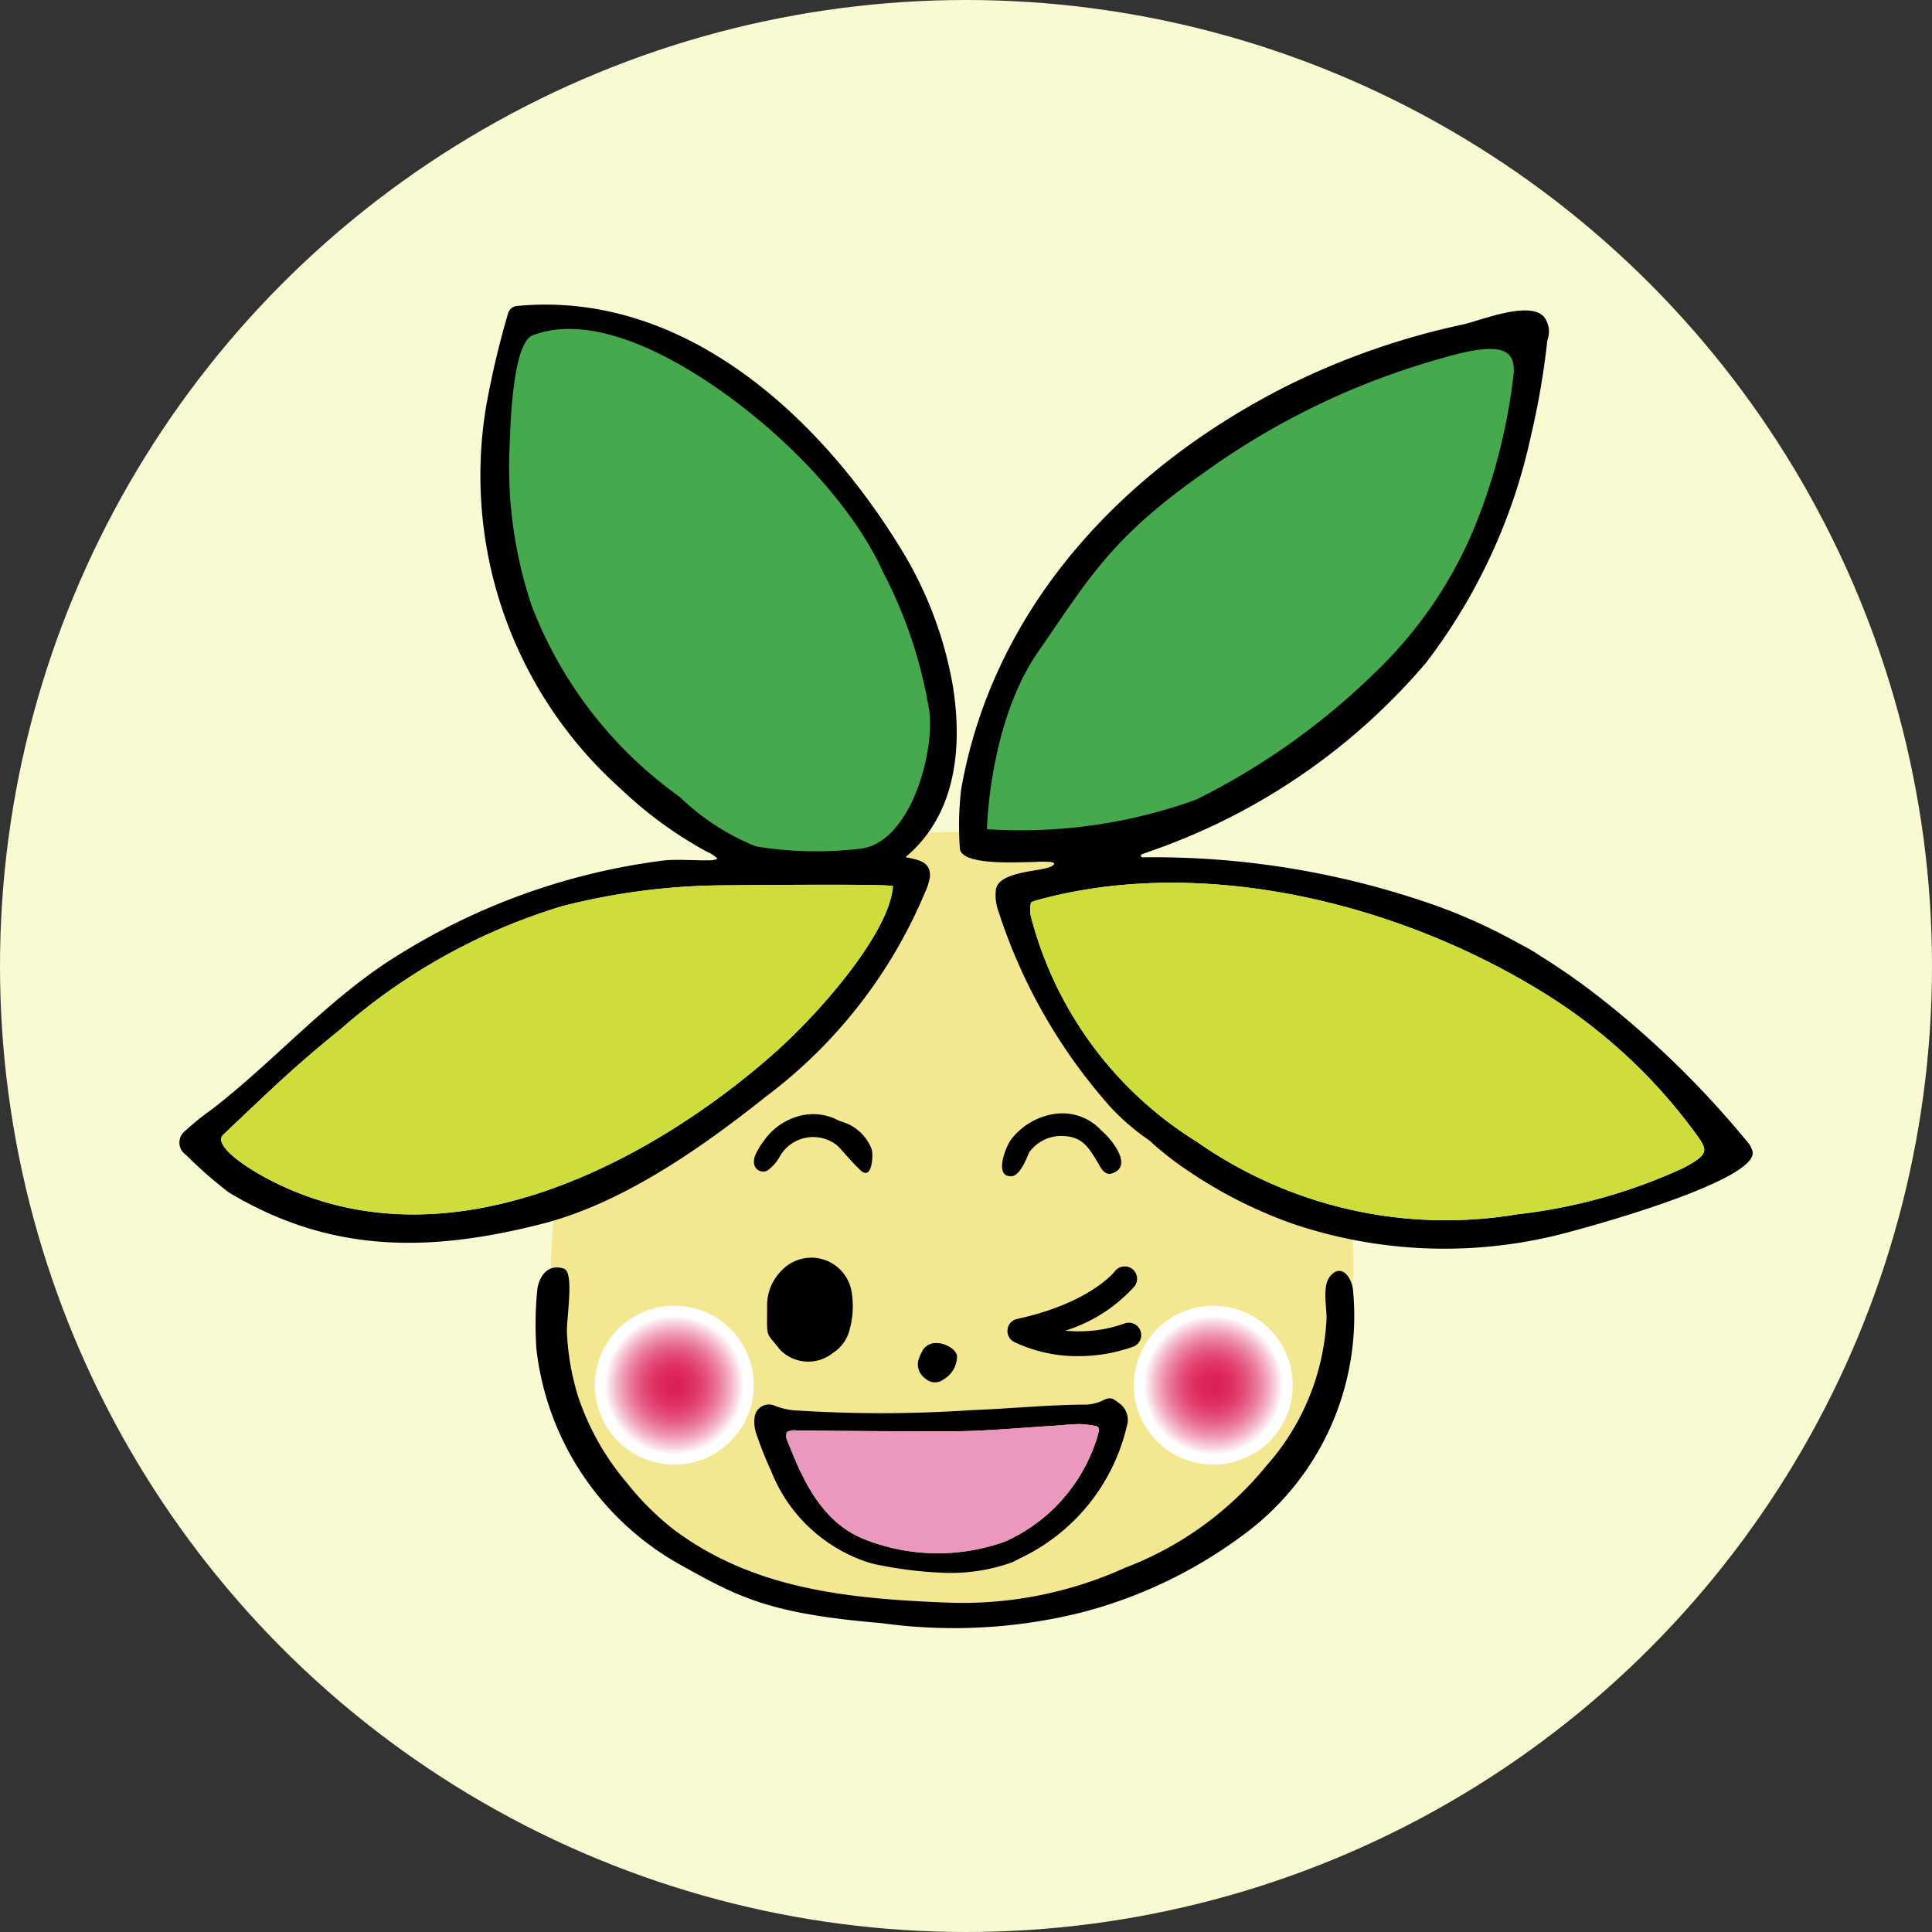 <svg xmlns="http://www.w3.org/2000/svg" xmlns:xlink="http://www.w3.org/1999/xlink" width="80" height="80" viewBox="0 0 80 80">
  <rect x="0" y="0" width="80" height="80" fill="#333333" stroke="none"/>
  <defs>
    <style>
      .a {
        isolation: isolate;
      }

      .b {
        fill: #fafad2;
      }

      .c {
        fill: #f3e792;
      }

      .c, .f, .g, .h, .i {
        fill-rule: evenodd;
      }

      .d, .e {
        mix-blend-mode: multiply;
      }

      .d {
        fill: url(#a);
      }

      .e {
        fill: url(#b);
      }

      .g {
        fill: #47a94e;
      }

      .h {
        fill: #cedc3c;
      }

      .i {
        fill: #eb97be;
      }
    </style>
    <radialGradient id="a" cx="27.922" cy="57.357" r="3.29" gradientUnits="userSpaceOnUse">
      <stop offset="0" stop-color="#dc1f56"/>
      <stop offset="0.116" stop-color="#dd2359"/>
      <stop offset="0.233" stop-color="#df2f62"/>
      <stop offset="0.351" stop-color="#e24371"/>
      <stop offset="0.469" stop-color="#e66087"/>
      <stop offset="0.588" stop-color="#ec84a3"/>
      <stop offset="0.707" stop-color="#f3b1c4"/>
      <stop offset="0.824" stop-color="#fbe5ec"/>
      <stop offset="0.876" stop-color="#fff"/>
    </radialGradient>
    <radialGradient id="b" cx="50.24" cy="57.357" r="3.29" xlink:href="#a"/>
  </defs>
  <title>faq_a_img</title>
  <g class="a">
    <g>
      <circle class="b" cx="40" cy="40" r="40"/>
      <g>
        <path class="c" d="M39.271,66.966c8.486.132,14.8-4.151,16.457-11.74,1.806-8.256-4.463-20.536-15.868-20.77C27.272,34.2,22.315,44.777,22.831,54.468,23.307,63.4,30.521,66.831,39.271,66.966Z"/>
        <circle class="d" cx="27.922" cy="57.357" r="3.29"/>
        <circle class="e" cx="50.24" cy="57.357" r="3.29"/>
        <path class="f" d="M29.712,35.561a1.227,1.227,0,0,0-.417-.282,16.639,16.639,0,0,1-3.574-2.6,17.391,17.391,0,0,1-5.59-15.862,36.062,36.062,0,0,1,.9-3.815.431.431,0,0,1,.431-.337c6.826-.625,12.422,4.515,15.779,9.957a16.05,16.05,0,0,1,2.218,5.8c.408,2.585.112,5.331-1.963,7.07.474.111,1.057.154,1.01.818a2.276,2.276,0,0,1-.2.633,20.419,20.419,0,0,1-6.588,8.462c-2.673,2.127-5.93,4.418-9.279,5.273-4.674,1.192-8.776,1.222-12.978-1.312A17.824,17.824,0,0,1,7.7,47.819a.609.609,0,0,1-.117-.912,10.954,10.954,0,0,1,1.163-.951c2.612-2.006,4.85-4.61,7.656-6.353a27.191,27.191,0,0,1,11.062-3.97c.589-.066,1.368.009,2.016-.011A1.186,1.186,0,0,0,29.712,35.561Zm.359,1.1a27.507,27.507,0,0,0-6.813.869,24.823,24.823,0,0,0-9.14,5.075c-1.89,1.526-2.836,2.451-4.879,4.386-.411.389.773,1.3,2.15,1.978,7.655,3.784,16.17-1.376,20.642-5.333,2.068-1.829,4.828-5.1,4.942-6.937C36.98,36.588,30.616,36.656,30.071,36.658Z"/>
        <path class="f" d="M43.652,35.77c0-.033-.036-.062-.153-.08a5.5,5.5,0,0,0-.726.005c-.448-.008-3.02.187-3.028-.586a13,13,0,0,1,.053-2.415c1.332-7.6,6.793-13.348,13.524-16.731A30.889,30.889,0,0,1,60.6,13.431c.726-.159,3.038-1.129,3.439-.135a.98.98,0,0,1,.055.729.973.973,0,0,0-.041.235,32.4,32.4,0,0,1-.651,3.749,23.713,23.713,0,0,1-4.346,9.426A26.257,26.257,0,0,1,48.53,34.917c-.38.152-.769.282-1.154.423-.056.021-.132.023-.137.112.044.073.115.046.174.046A35.155,35.155,0,0,1,59.3,37.444a22.806,22.806,0,0,1,3.226,1.42c.414.231.847.437,1.236.706a28.693,28.693,0,0,1,2.717,1.92,39.179,39.179,0,0,1,5.956,5.891,1.167,1.167,0,0,1,.12.249c.483,1.234-7.273,3.338-8.321,3.572a19.639,19.639,0,0,1-10.62-.5,18.855,18.855,0,0,1-4.3-2.142,13.622,13.622,0,0,1-1.573-1.2,1.469,1.469,0,0,0-.178-.158,9.338,9.338,0,0,1-1.561-1.341,22.633,22.633,0,0,1-4.643-8.079,1.993,1.993,0,0,1-.122-.933c.078-.7,1.561-.76,2.085-.9C43.437,35.925,43.644,35.839,43.652,35.77Zm-.961,1.6a1.306,1.306,0,0,0,.017.66,15.572,15.572,0,0,0,6.857,9.254,17.96,17.96,0,0,0,13.254,3,22.378,22.378,0,0,0,6.9-1.927c1.142-.615,1-.739.339-1.63a22.253,22.253,0,0,0-6.135-5.613c-5.979-3.71-14.119-5.736-21.005-3.832A2.325,2.325,0,0,0,42.691,37.367Z"/>
        <path class="f" d="M44.865,66.748a21.827,21.827,0,0,1-8.358.463c-4.6-.388-5.875-1.044-8.285-2.389a11.749,11.749,0,0,1-6.008-8.943,14.356,14.356,0,0,1,.032-2.449c.05-.53.413-1.124,1.1-.9.449.146.1,2.074.131,2.678a10.489,10.489,0,0,0,.463,2.623,10.765,10.765,0,0,0,2.011,3.563,11.625,11.625,0,0,0,1.919,1.921c3.274,2.465,7.149,2.883,11.369,3.046a16.286,16.286,0,0,0,7.34-1.44,13.938,13.938,0,0,0,5.851-4.215,9.882,9.882,0,0,0,2.5-6.119c.008-.505-.209-1.405.2-1.8.469-.463.841.167.892.6a11.234,11.234,0,0,1-4.588,10.205A19.36,19.36,0,0,1,44.865,66.748Z"/>
        <path class="g" d="M22.059,13.884c1.86-.713,4.155.154,5.821,1.066,3.3,1.8,7.136,5.3,8.707,8.781a19.041,19.041,0,0,1,1.908,5.8c.164,1.907-.883,5.375-2.864,5.611a15.436,15.436,0,0,1-4.327-.094A9.819,9.819,0,0,1,28.148,33a17.354,17.354,0,0,1-6.121-7.888,18.006,18.006,0,0,1-.924-6.644C21.13,17.8,21.2,14.212,22.059,13.884Z"/>
        <path class="g" d="M40.868,34.335s.081-4.411,2.123-7.352,2.973-4.679,6.78-7.351a31.07,31.07,0,0,1,9.721-4.738c2.451-.735,3.268-.572,3.186.572a24.2,24.2,0,0,1-1.4,5.806,17.689,17.689,0,0,1-4.387,6.622,29.064,29.064,0,0,1-7.36,5.216A21.382,21.382,0,0,1,40.868,34.335Z"/>
        <g>
          <path class="f" d="M39.008,65.123a16.78,16.78,0,0,1-2.671-.33,3.869,3.869,0,0,1-.624-.18,6.476,6.476,0,0,1-3.791-3.723,15.8,15.8,0,0,1-.63-1.594,1.569,1.569,0,0,1-.036-.67.6.6,0,0,1,.779-.437,2.807,2.807,0,0,0,1.025.22,55.094,55.094,0,0,0,7.177-.019c1.548-.056,3.092-.217,4.64-.227a1.726,1.726,0,0,0,.788-.173c.3-.15.391-.108.658.1a.848.848,0,0,1,.332.98,8.078,8.078,0,0,1-4.343,5.42c-.158.074-.309.168-.472.227A7.543,7.543,0,0,1,39.008,65.123ZM32.585,59.3a.457.457,0,0,0,.029.384c.672,1.716,1.471,3.429,3.3,4.1a8.235,8.235,0,0,0,5.71.045,6.942,6.942,0,0,0,3.694-3.975,3.984,3.984,0,0,0,.184-.608.157.157,0,0,0-.138-.2,4.329,4.329,0,0,0-.686-.078c-.366.006-.732.05-1.1.073-1.418.089-2.857.226-4.277.228q-3.164,0-6.327-.037A.6.6,0,0,0,32.585,59.3Z"/>
          <path class="f" d="M31.764,54.456c0-.159,0-.287,0-.415a2.027,2.027,0,0,1,.578-1.406,1.69,1.69,0,0,1,2.928.9,3.649,3.649,0,0,1-.1,1.562,1.579,1.579,0,0,1-.679.923,1.627,1.627,0,0,1-2.187-.127.538.538,0,0,1-.048-.059C31.772,55.211,31.75,55.4,31.764,54.456Z"/>
          <path class="f" d="M46,48.6c-.159.044-.324-.091-.417-.247-.478-.8-.709-1.31-1.645-1.316a1.64,1.64,0,0,0-1.328.689c-.106.261-.377.952-.716.978-.769.06-.236-1.271-.009-1.543a2.789,2.789,0,0,1,1.846-1.045,2.189,2.189,0,0,1,1.884.707C45.994,47.126,46.993,48.331,46,48.6Z"/>
          <path class="f" d="M36.114,48.021c-.029.356-.156.733-.475.443-.153-.139-.294-.293-.435-.445-.179-.193-.347-.4-.533-.584a1.59,1.59,0,0,0-2.368.429,1.8,1.8,0,0,1-.477.57.373.373,0,0,1-.6-.25.685.685,0,0,1,.053-.362,2.991,2.991,0,0,1,.363-.6,2.579,2.579,0,0,1,1.28-.957,2.236,2.236,0,0,1,1.7.08,1.191,1.191,0,0,0,.188.088A1.907,1.907,0,0,1,36.1,47.6,1.508,1.508,0,0,1,36.114,48.021Z"/>
          <path class="f" d="M38.8,55.615c.392,0,.864.316.828.59a1.119,1.119,0,0,1-.558.914.586.586,0,0,1-.769-.049.713.713,0,0,1-.275-.739,2.142,2.142,0,0,1,.2-.449A.631.631,0,0,1,38.8,55.615Z"/>
          <path d="M44.68,56.155a6.092,6.092,0,0,1-2.693-.59.512.512,0,0,1,.133-.952c3.009-.651,4.031-1.954,4.041-1.967a.512.512,0,0,1,.823.61A6.423,6.423,0,0,1,44.112,55.1a5.632,5.632,0,0,0,2.461-.3.512.512,0,1,1,.341.966A6.7,6.7,0,0,1,44.68,56.155Z"/>
        </g>
        <path class="h" d="M30.071,36.658a27.507,27.507,0,0,0-6.813.869,24.823,24.823,0,0,0-9.14,5.075c-1.89,1.526-2.836,2.451-4.879,4.386-.411.389.773,1.3,2.15,1.978,7.655,3.784,16.17-1.376,20.642-5.333,2.068-1.829,4.828-5.1,4.942-6.937C36.98,36.588,30.616,36.656,30.071,36.658Z"/>
        <path class="h" d="M42.691,37.367a1.306,1.306,0,0,0,.017.66,15.572,15.572,0,0,0,6.857,9.254,17.96,17.96,0,0,0,13.254,3,22.378,22.378,0,0,0,6.9-1.927c1.142-.615,1-.739.339-1.63a22.253,22.253,0,0,0-6.135-5.613c-5.979-3.71-14.119-5.736-21.005-3.832A2.325,2.325,0,0,0,42.691,37.367Z"/>
        <path class="i" d="M32.585,59.3a.457.457,0,0,0,.029.384c.672,1.716,1.471,3.429,3.3,4.1a8.235,8.235,0,0,0,5.71.045,6.942,6.942,0,0,0,3.694-3.975,3.984,3.984,0,0,0,.184-.608.157.157,0,0,0-.138-.2,4.329,4.329,0,0,0-.686-.078c-.366.006-.732.05-1.1.073-1.418.089-2.857.226-4.277.228q-3.164,0-6.327-.037A.6.6,0,0,0,32.585,59.3Z"/>
      </g>
    </g>
  </g>
</svg>

